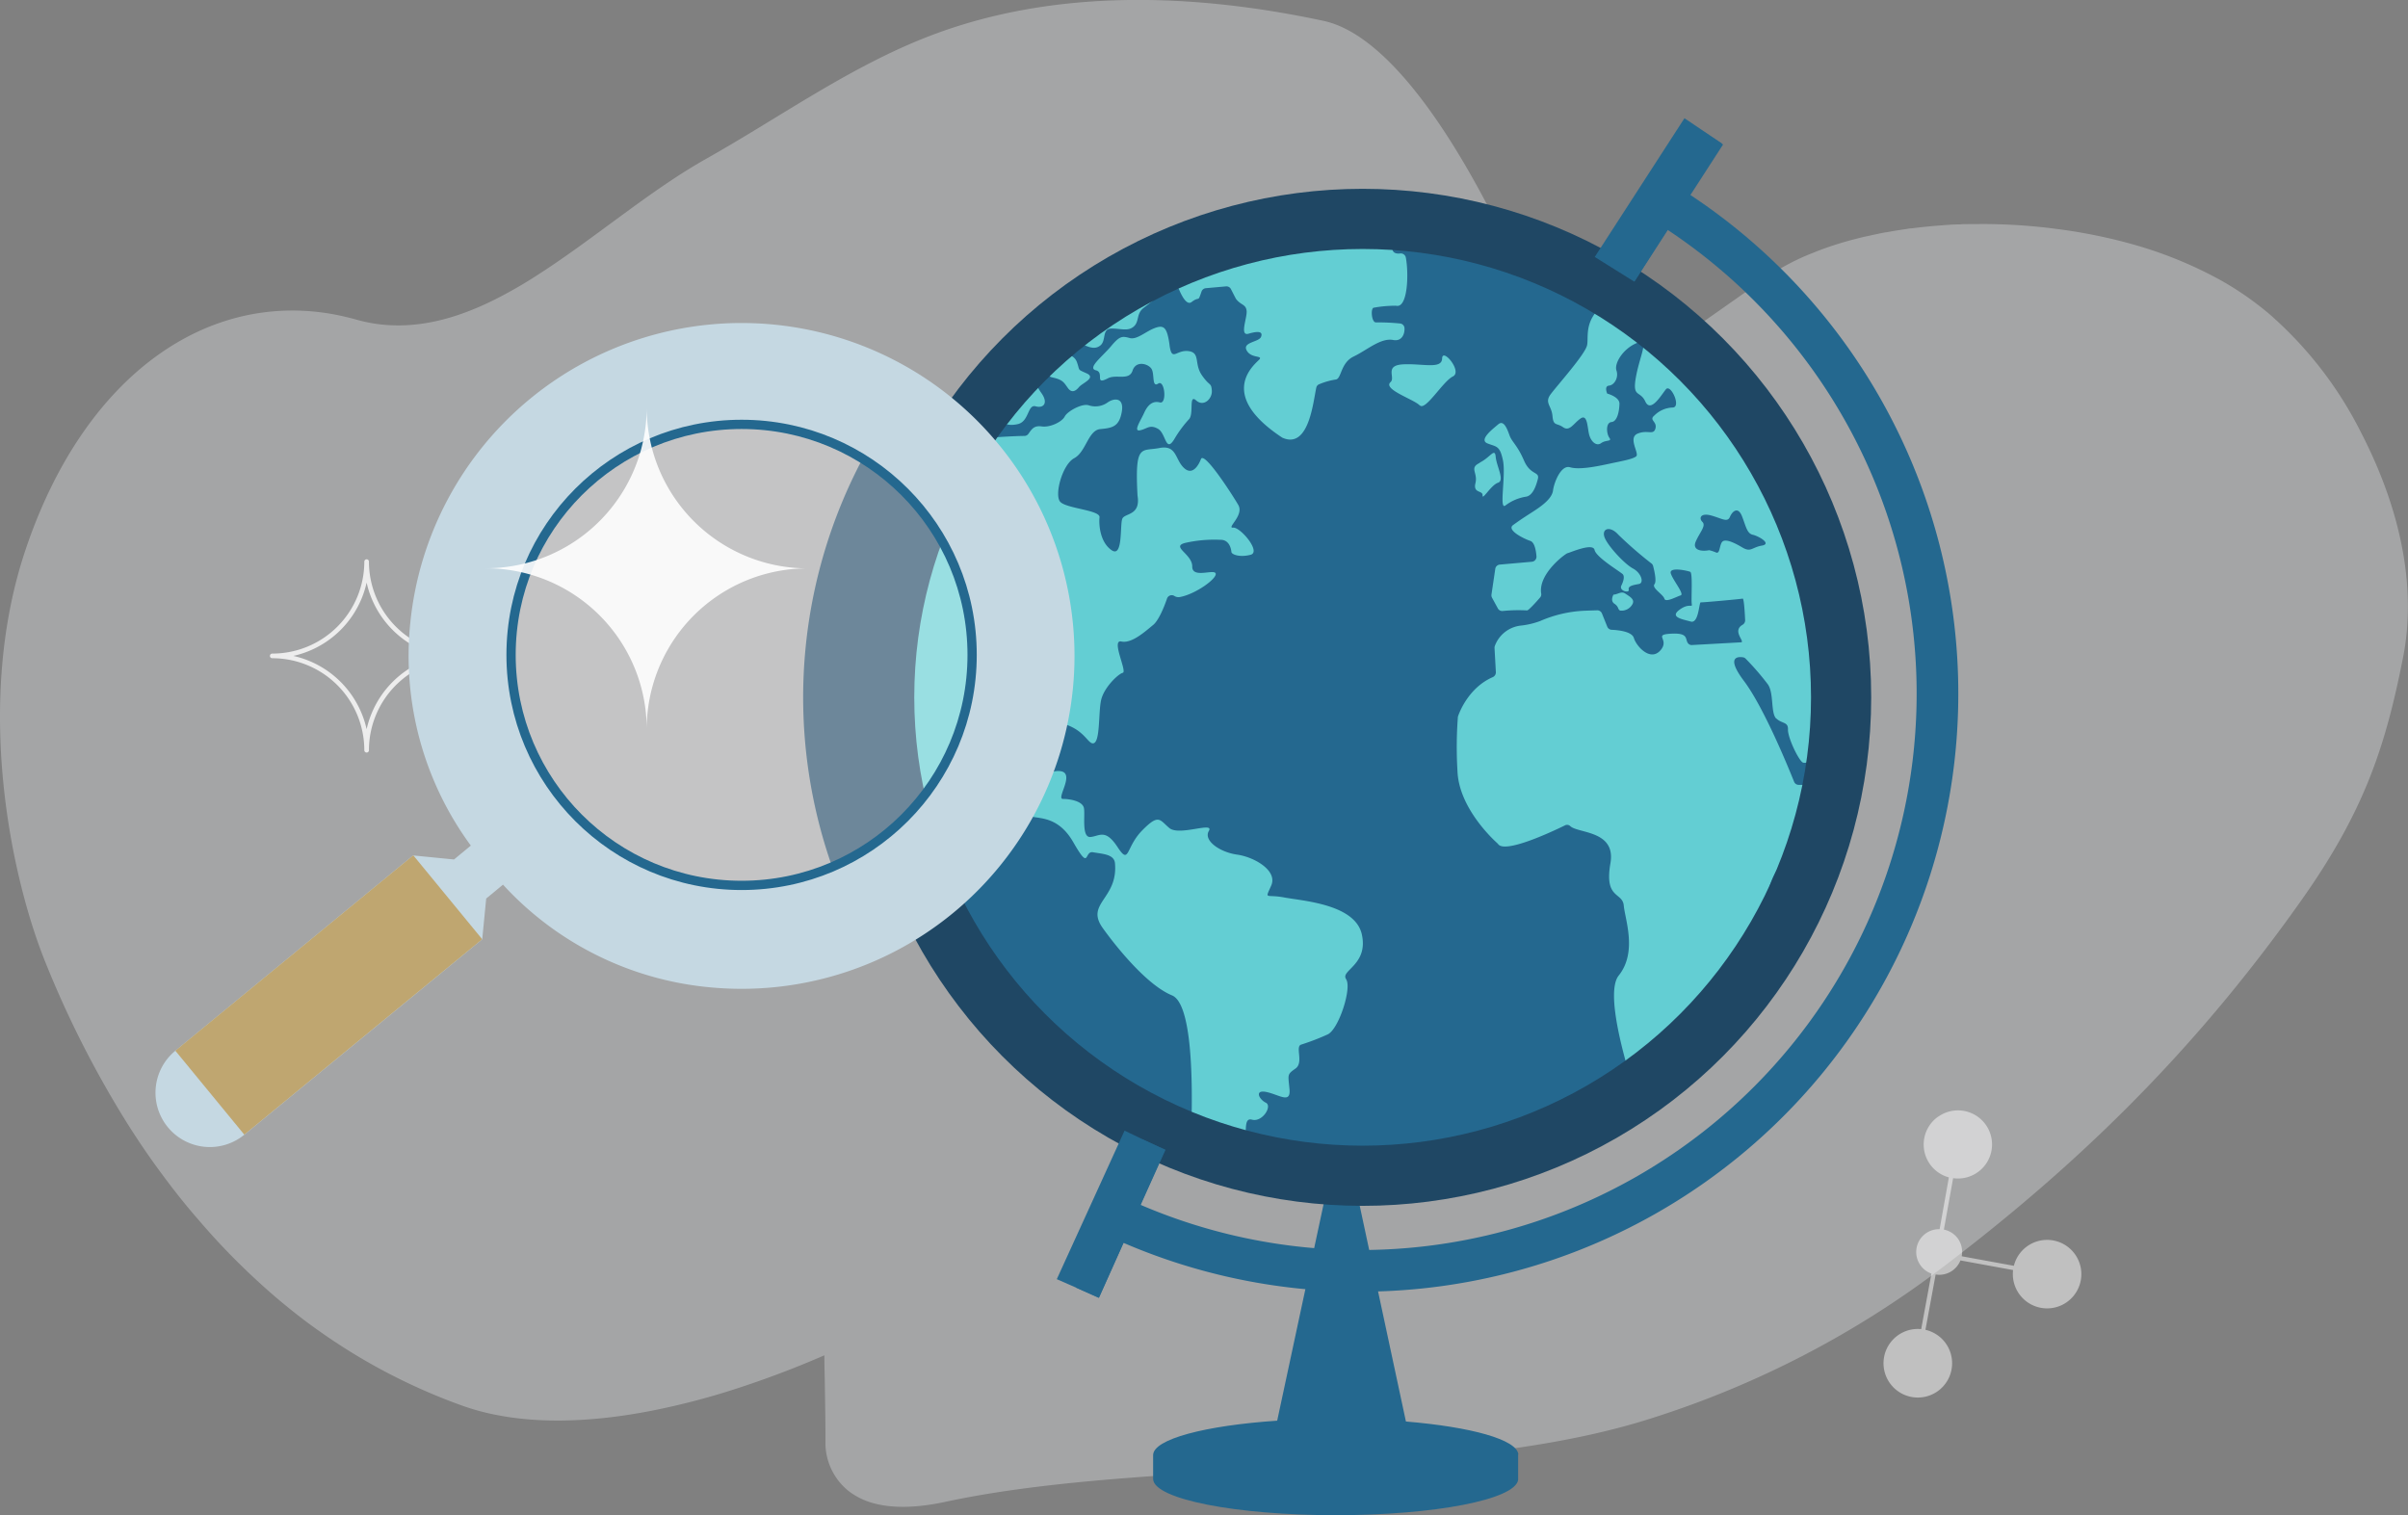 <svg xmlns="http://www.w3.org/2000/svg" viewBox="0 0 520.18 327.34"><rect x="0" y="0" width="520.18" height="327.34" fill="#808080" stroke="none"/><defs><style>.cls-1{fill:#f0f3f7;opacity:0.32;}.cls-11,.cls-2,.cls-5,.cls-6{fill:none;}.cls-2{stroke:#fff;stroke-linecap:round;stroke-linejoin:round;opacity:0.8;}.cls-3{fill:#63ced3;}.cls-4{fill:#24688f;}.cls-5{stroke:#1f4764;stroke-width:13px;}.cls-11,.cls-5,.cls-6{stroke-miterlimit:10;}.cls-11,.cls-6{stroke:#24688f;}.cls-6{stroke-width:9px;}.cls-10,.cls-12,.cls-7{fill:#fff;}.cls-7{opacity:0.35;}.cls-8{fill:#c5d8e2;fill-rule:evenodd;}.cls-9{fill:#bfa670;}.cls-10{opacity:0.5;}.cls-11{stroke-width:2px;}.cls-12{opacity:0.9;}</style></defs><title>Asset 7</title><g id="Layer_2" data-name="Layer 2"><g id="Layer_1-2" data-name="Layer 1"><path class="cls-1" d="M510,93.37a83.69,83.69,0,0,0-20-25.72,68,68,0,0,0-9.86-6.87,89,89,0,0,0-20.27-8.23c-3.21-.88-6.62-1.64-10.12-2.26-1.88-.34-3.81-.62-5.71-.86-2.28-.31-4.67-.54-7.1-.72l-1.39-.09c-1.59-.1-3.29-.16-5.17-.2s-3.61,0-5.61,0c-.46,0-.9,0-1.34.06-1.72,0-3.46.16-5.33.31-.78.06-1.57.14-2.34.22-1,.1-1.94.21-2.76.32-.45,0-.89.1-1.35.17l-2.32.35-1.44.26-.28.06c-.33,0-.65.1-1,.16s-.73.14-1.07.22-1,.19-1.43.31l-1.46.31-1.07.26-.8.21-.48.12c-1.75.46-3.55,1-5.35,1.62-1.28.44-2.39.87-3.42,1.29a49.42,49.42,0,0,0-10.1,5.37q-6.35,4.48-12.62,8.87c-9.11,6.39-17.72,12.43-26.29,18.69l-2,1.45C325.43,46.83,304.61,8.48,285.88,4.5c-28.05-6-58-7-84.66,3.12-17.39,6.61-32.57,17.62-48.71,26.71-12.16,6.84-24.11,17.21-36.36,25.06A97.66,97.66,0,0,1,107,64.66c-8.4,4.21-17,6.59-25.91,5.28A33.65,33.65,0,0,1,76.8,69q-2.55-.7-5.08-1.16C44,63,18,81.75,5.57,118.61c-11.31,33.44-3.07,71.25,4.26,89.33a220.28,220.28,0,0,0,17.59,34.63Q31,248.29,35,253.67c2.54,3.45,5.2,6.8,8,10A149.9,149.9,0,0,0,56.3,277.36,134.9,134.9,0,0,0,66.79,286c1.08.79,2.17,1.57,3.28,2.34l1.26.86a128,128,0,0,0,28.23,14.37l.51.18h0a50.2,50.2,0,0,0,5.7,1.63l.9.19c1.19.24,2.37.45,3.58.63,1.37.19,2.75.34,4.15.46,9.85.78,20.74-.43,32-3.11,3.5-.82,7.05-1.79,10.6-2.89a210.13,210.13,0,0,0,21.08-7.86c0,1.89.06,3.74.09,5.53.08,5.05.16,9.82.15,13.87a13.36,13.36,0,0,0,5,9.92,15.47,15.47,0,0,0,5.82,2.75c4,1,9.08.87,15-.4,19.84-4.28,44.09-5.64,67.54-6.95,9.07-.5,18.46-1,27.54-1.71l2.07-.17c24.52-1.91,41.7-4.8,55.72-9.32a206.78,206.78,0,0,0,62.2-32.2c1.6-1.2,3.15-2.4,4.72-3.62,29.46-22.85,52.72-47,73.21-76,13.54-19.13,18.14-33.1,21.92-52.2C522.06,127.45,518.88,110.55,510,93.37Z"/><path class="cls-2" d="M58.81,141.7A20.37,20.37,0,0,0,79.2,121.33,20.37,20.37,0,0,0,99.59,141.7,20.38,20.38,0,0,0,79.2,162.08,20.38,20.38,0,0,0,58.81,141.7Z"/><circle class="cls-3" cx="293.18" cy="150.65" r="103.36"/><path class="cls-4" d="M378.65,115.53c-1.27-.27-1.49-1.84-2.34-4s-2.07-1.12-2.61.14-1.68.36-4-.29-2.78.55-1.94,1.38-.57,2.24-1.43,4.2,1.32,2.22,2.89,1.9a9.31,9.31,0,0,1,1.46.49c.89.39.72-1.45,1.31-2.24s2.45,0,4.35,1.14,2.06,0,4.27-.38S379.88,115.8,378.65,115.53Z"/><path class="cls-4" d="M283.91,47.8C226.05,53,183.29,103.2,188.37,160s56.08,98.6,113.94,93.42S402.9,198,397.81,141.22,341.73,42.62,283.91,47.8Zm39.73,43.88c1.21-1.05,1.95,1,2.46,2.4s1.7,2.13,3.11,5.4,3.42,2.32,3,4-1.18,3.7-2.67,3.84a9.87,9.87,0,0,0-4.35,1.89c-1.41,1.07.16-6.51-.52-9.75s-1.38-2.89-3.33-3.66S322.41,92.73,323.64,91.68Zm-4,8.27c2.34-1.16,3.27-3.31,3.46-1.26s2,5.11.5,5.6-3.4,3.9-3.33,2.74-2.1-.37-1.54-2.66S317.31,101.1,319.66,100Zm-67-25.42c.51,3.74,1.42,1,4.07,1.32s1.19,2.7,2.92,5.21,2,1.5,2.15,3.28-1.74,3.64-3.38,2.17-.49,2.79-1.5,4a25.49,25.49,0,0,0-3.26,4.42c-1.86,3-1.75-1.35-3.52-2.31s-2.27,0-3.83.34.11-2.07.87-3.76,1.83-2.68,3.4-2.26,1.06-5-.36-4.07-.75-2.05-1.44-3.17-3.36-1.89-4.1.36-3.51.73-5.31,1.66c-3.05,1.6-.68-1.24-2.61-1.72s1.44-3,3.31-5.25,2.44-2.14,4-1.72,3.44-1.43,5.44-2.17S252.13,70.8,252.65,74.53Zm-18.36-5.17a100.27,100.27,0,0,1,15.81-9.09,3.34,3.34,0,0,1,.39.7c1,2.54-1.86,4.3-3.46,5.57s-.86,2.91-2.1,4-2.76.43-4.83.44-1.1,2.54-2.33,3.6-2.59.41-4.34-.38,1-2.72,1-4.61Zm-5.08,8.19c-.51-1.46,2.69-1.36,3.42.64s0,1.51,2.12,2.47-.94,2.11-1.63,2.94-1.55,1.44-2.43.22-1.08-1.79-3.39-2.29S229.38,78.09,229.21,77.55ZM221.5,80a1.06,1.06,0,0,1,1.73.39h0c1,2.53.22,2.4,1.74,4.53s.48,3.35-1.25,2.86-1.4,3.23-3.79,3.83c-2.13.5-3.59,0-5.73-2a1.1,1.1,0,0,1-.12-1.52A103.32,103.32,0,0,1,221.5,80Zm69.29,131.55c1.29,1.86-1.59,10.85-4,11.93a51.53,51.53,0,0,1-5.7,2.19c-1.38.42.61,3.9-1.25,5.19s-1.57,1.29-1.28,4.46-2.17,1.22-4.91.61-1.69,1.57-.21,2.29-.74,4.29-3,3.67c-1.77-.5-1.11,2.51-1.5,4.46a1.1,1.1,0,0,1-1.34.83c-3.23-.82-6.41-1.77-9.53-2.9a1.07,1.07,0,0,1-.7-1.05c.33-11.56-.11-26.51-4.19-28.19-6.74-2.77-15-14.6-15-14.6-3.75-5.31,3.37-6.24,2.68-13.94-.18-2-2.72-2-4.73-2.38s-.59,4.27-4.27-2.16-8.48-4.76-9.85-5.91-5.5.35-9.88.18-4.69-6.9-5.76-10.91,4.18,11,1.59,12.08-3.86,2.79-7,4.19-3.69-26.05-5.15-25.22a8.82,8.82,0,0,1-3.13.17,1.09,1.09,0,0,1-1-1,98.13,98.13,0,0,1,17.2-60.37,1.1,1.1,0,0,1,1-.47,10.46,10.46,0,0,1,1.41.11.86.86,0,0,0,.39,0c1.2-.25,7.67-.64,9.58-.63a1.08,1.08,0,0,0,.91-.47c.75-1.07,1.23-1.8,2.83-1.59,1.86.28,4.43-1,5-2.13s3.7-2.87,5.16-2.44a4.54,4.54,0,0,0,4.16-.64c1.48-1,3.57-1,3,2.12s-2,3.43-4.63,3.67-3.08,4.93-5.64,6.29-4.36,8-3,9.44,8.63,1.77,8.47,3.32.07,5.36,2.61,7.11,1.74-5.67,2.34-6.85,4-.63,3.25-5a.49.49,0,0,1,0-.12c-.59-11.19.85-9.34,4.73-10.1s3.33,2.65,5.47,4.44,3.49-2,3.49-2c.59-2,6.75,7.57,8.08,9.85s-2.65,5.05-1.1,4.91,6.11,5.24,3.77,5.86-4.1-.05-4.15-.61-.39-2.65-2.36-2.62a28.38,28.38,0,0,0-7.71.69c-3,.84,1.64,2.39,1.61,5.08s4.82.43,5.07,1.53-4.33,4.43-7.73,5.06a1.65,1.65,0,0,1-1.2-.23,1.07,1.07,0,0,0-1.59.57c-.7,2.05-1.86,4.77-3,5.7-1.57,1.26-4.57,4.07-6.86,3.57s1.3,6.52.31,6.76-4.08,3.17-4.69,5.91-.15,9.19-1.71,9.33-2.3-5.28-12.41-4.76-4.42,10.64-5.44,13.42,4.25,3.3,4.41,2.14,3.08-5.21,6.36-4.79-1,6,.54,6,4.27.47,4.55,2-.55,6.4,1.41,6.22,3.2-1.85,5.84,2.17,1.69.11,5.32-3.58,3.74-2.31,5.88-.52,9.76-1.47,8.53.62,2.39,4.6,6.1,5.12,8.78,3.44,7.38,6.66-1.25,1.83,2.77,2.59,15.36,1.43,16.8,8S289.48,209.66,290.79,211.52ZM288.5,82a15.18,15.18,0,0,0-3.5,1,1,1,0,0,0-.66.78C283.65,87,282.7,97.12,277,94.55c-14.59-9.62-5.57-16.09-4.91-16.94s-1.88-.16-2.8-1.94,2.68-1.74,3.13-2.91-.67-1.27-2.69-.67-.3-3.4-.43-4.89-1.21-1.23-2.27-2.59l-.12-.2-1-1.95a1.08,1.08,0,0,0-1.07-.59l-4.36.39a1.09,1.09,0,0,0-.93.74c-.85,2.49-.35.86-2.14,2.25-1.38,1.06-2.93-2.93-3.72-5.53a1.08,1.08,0,0,1,.62-1.33,103.63,103.63,0,0,1,29.86-7.22A101.73,101.73,0,0,1,300,51a1.07,1.07,0,0,1,.95,1.39l0,.13c-.66,2.13.58,2.35,1.52,2.24a1.1,1.1,0,0,1,1.22.88c.66,3.49.43,11-2.09,10.41a26.12,26.12,0,0,0-4.86.43c-.7.15-.46,3.2.49,3.17a47.91,47.91,0,0,1,5.26.24,1.06,1.06,0,0,1,.91,1c.08,1.12-.48,2.93-2.44,2.56-2.7-.52-5.65,2.19-8.54,3.57S289.82,81.93,288.5,82Zm18.21,5.61c-1.18-1.32-8.14-3.5-6.3-5.08,1.07-1-1.44-3.62,2.76-3.82s8.3,1.12,8.36-1.28,4.47,2.85,2.32,3.9S307.89,88.87,306.71,87.56Zm77,67.64c-1.23-1.21-.48-5.41-1.78-7.36a56.55,56.55,0,0,0-4.81-5.57,1,1,0,0,0-.61-.32c-1.08-.16-3.77-.16.28,5.19,4.29,5.75,9.53,18.6,10.77,21.69a1.07,1.07,0,0,0,1,.68l2.89,0a1.09,1.09,0,0,1,1.07,1.31,95.68,95.68,0,0,1-3.22,11.48,1,1,0,0,1-.44.55c-3.29,2.1-8,6.68-7.28,15.8,0,.18,0,.35,0,.5a101.85,101.85,0,0,1-28.45,31.61,1.1,1.1,0,0,1-1.69-.6c-2.13-7.57-4-16.65-1.77-19.45,4.07-5.06,1.37-12.14,1.1-15.12s-4.25-1.33-2.88-9.16c1.23-7.11-7-6.41-8.67-8a1,1,0,0,0-1.19-.15c-3.11,1.52-13.21,6.22-14.46,3.94,0,0-8.35-7.17-8.72-15.6a86.71,86.71,0,0,1,.08-11.73.86.86,0,0,1,.05-.23c.29-.85,2.3-6.16,7.48-8.42a1.13,1.13,0,0,0,.68-1.07l-.29-5.22a1.13,1.13,0,0,1,.05-.41,6.78,6.78,0,0,1,5.54-4.43,17.18,17.18,0,0,0,4.28-1,27,27,0,0,1,9.34-2.21c1.2-.05,2.29-.08,3-.1a1.09,1.09,0,0,1,1,.69l1.14,2.84a1.08,1.08,0,0,0,1,.68c1.37.06,4.33.36,4.75,1.77.55,1.81,3.56,5.14,5.73,2.68s-1.84-3.41,2.48-3.62c3.68-.15,2.81,1.18,3.48,2.07a1,1,0,0,0,.89.39l10.65-.59c.69-.25-2-2.47.23-3.77a1.11,1.11,0,0,0,.58-1c-.07-1.49-.25-4.76-.54-4.67s-8.66.86-9.05.81-.41,4.64-2.16,4.15-4.6-.92-2.47-2.52,2.86-.35,2.69-1.28.25-6.69-.33-6.94-4.71-1.17-4.19.38,3,4.45,2.11,4.71-3.25,1.62-3.51.7-2.78-2.29-2.14-3.12c.52-.64-.05-3-.29-3.93a1,1,0,0,0-.36-.55,85.55,85.55,0,0,1-7.12-6.18c-1.78-2-3.58-1.4-3.07.36s4.31,5.9,6.17,6.89,2.46,3.14,1.33,3.36-2.42.39-2.22,1.23-2.16.28-1.59-.89.65-1.95.35-2.39-5.79-3.65-6.14-5.3-5.49.67-5.84.7-6.36,4.39-5.69,8.7a1,1,0,0,1-.22.85c-.76.89-2.65,3-2.88,2.81a34.58,34.58,0,0,0-5.26.13,1.07,1.07,0,0,1-1-.56l-1.26-2.31a1.14,1.14,0,0,1-.12-.68l.82-5.55a1.08,1.08,0,0,1,1-.93l6.9-.61a1.09,1.09,0,0,0,1-1.16c-.09-1.21-.39-3-1.29-3.33-1.37-.44-5.26-2.36-3.76-3.44s2.11-1.49,4.2-2.83,4.2-2.89,4.43-4.65,1.74-5.58,3.68-5,5.63-.15,8.41-.75,5.16-1,5.88-1.62-1.86-4,.3-4.9,3.43.43,3.85-1.11-1.46-1.76-.25-2.79a5.87,5.87,0,0,1,4-1.74c1.88-.11-.46-5.18-1.48-3.94s-3.28,5.17-4.45,2.65-2.9-.69-2-5.47,3-8.36.1-7.15-4.86,4.36-4.34,5.91-.48,3.17-1.6,3.27-.4,1.72-.4,1.72,2.69.7,2.65,2.21-.43,3.82-1.72,3.94-1.1,2.52-.46,3.4-.74.39-1.79,1.16-2.28-.41-2.63-2.06-.36-4.31-1.86-3.23-2.31,2.83-3.73,1.84-2.08-.17-2.28-2.42-1.76-2.83-.42-4.66,7.52-8.7,7.9-10.65c.35-1.8-.67-5.08,3.21-8.47a1.12,1.12,0,0,1,1.32-.12,99,99,0,0,1,46.37,70.47,1.21,1.21,0,0,1-.15.72c-1.05,1.76-1.82,4.12-.85,4.78a11.88,11.88,0,0,0,1.14.63,1.12,1.12,0,0,1,.61.92,99.84,99.84,0,0,1-.54,19.14,1.14,1.14,0,0,1-.58.83c-1.5.8-3.46,1.69-4.06,1.19-1-.85-3.14-5.38-3.08-7.07S384.93,156.39,383.7,155.2Zm-35.13-26.78c1-.1,1.69-.81,2.52-.23s2.17,1.22,1.53,2.31a2.68,2.68,0,0,1-2.62,1.36c-.58-.21-.25-.81-1.26-1.48S348.57,128.42,348.57,128.42Z"/><path class="cls-4" d="M328,314.21c-.3-3.21-10.24-5.94-24.29-7.11l-10.42-48.66h-7L275.9,306.92c-15.58,1.05-26.8,4-26.8,7.44v5.24h0c.33,4.28,17.85,7.74,39.43,7.74,21.36,0,38.74-3.38,39.42-7.61h0v-5.52Z"/><circle class="cls-5" cx="294.36" cy="150.65" r="103.36"/><path class="cls-5" d="M187.36,189a103.5,103.5,0,0,1,9.31-94.66"/><path class="cls-6" d="M360.44,44.43A124.7,124.7,0,0,1,242.09,263.31"/><rect class="cls-4" x="342.86" y="41.78" width="35.1" height="5.4" transform="translate(127.41 323.02) rotate(-57.12)"/><rect class="cls-4" x="224.55" y="260.57" width="35.1" height="5.4" transform="translate(-97.39 375.83) rotate(-65.74)"/><circle class="cls-7" cx="157.45" cy="142.23" r="65.22"/><path class="cls-8" d="M89.27,184.78,37.88,227a11.73,11.73,0,0,0-1.62,16.52h0a11.74,11.74,0,0,0,16.52,1.62l51.39-42.21.86-8.81,3.63-3a69.26,69.26,0,0,0,44.52,22.16,71.92,71.92,0,1,0-64.56-78.6,69.23,69.23,0,0,0,13.09,48l-3.63,3-8.81-.87Zm66.07,6.48a49.79,49.79,0,1,1,54.42-44.69,49.58,49.58,0,0,1-54.42,44.69Z"/><rect class="cls-9" x="37.77" y="203.22" width="66.51" height="23.47" transform="translate(-120.3 93.93) rotate(-39.4)"/><path class="cls-10" d="M418.73,241.2A7.36,7.36,0,0,0,421,254.36l-2,11.19a4.93,4.93,0,0,0-4.17,7.75,4.84,4.84,0,0,0,2.4,1.84l-2.21,12a7.41,7.41,0,1,0,.92.15l2.2-11.95a4.91,4.91,0,0,0,3.57-.8,5,5,0,0,0,1.79-2.24l11.37,2.08a7.4,7.4,0,1,0,.17-.92l-11.27-2.06a5,5,0,0,0-.78-3.76,4.92,4.92,0,0,0-3.07-2l2-11.11a7.36,7.36,0,1,0-3.14-13.34Z"/><circle class="cls-11" cx="160.2" cy="141.48" r="49.8"/><path class="cls-12" d="M104.9,122.77A34.78,34.78,0,0,0,139.7,88a34.78,34.78,0,0,0,34.79,34.79,34.74,34.74,0,0,0-34.79,34.74A34.74,34.74,0,0,0,104.9,122.77Z"/><polygon class="cls-4" points="251.64 248.44 242.93 244.26 228.29 276.35 237.41 280.35 251.64 248.44"/><polygon class="cls-4" points="371.99 31.01 363.88 25.54 344.5 55.51 353.04 60.85 371.99 31.01"/></g></g></svg>